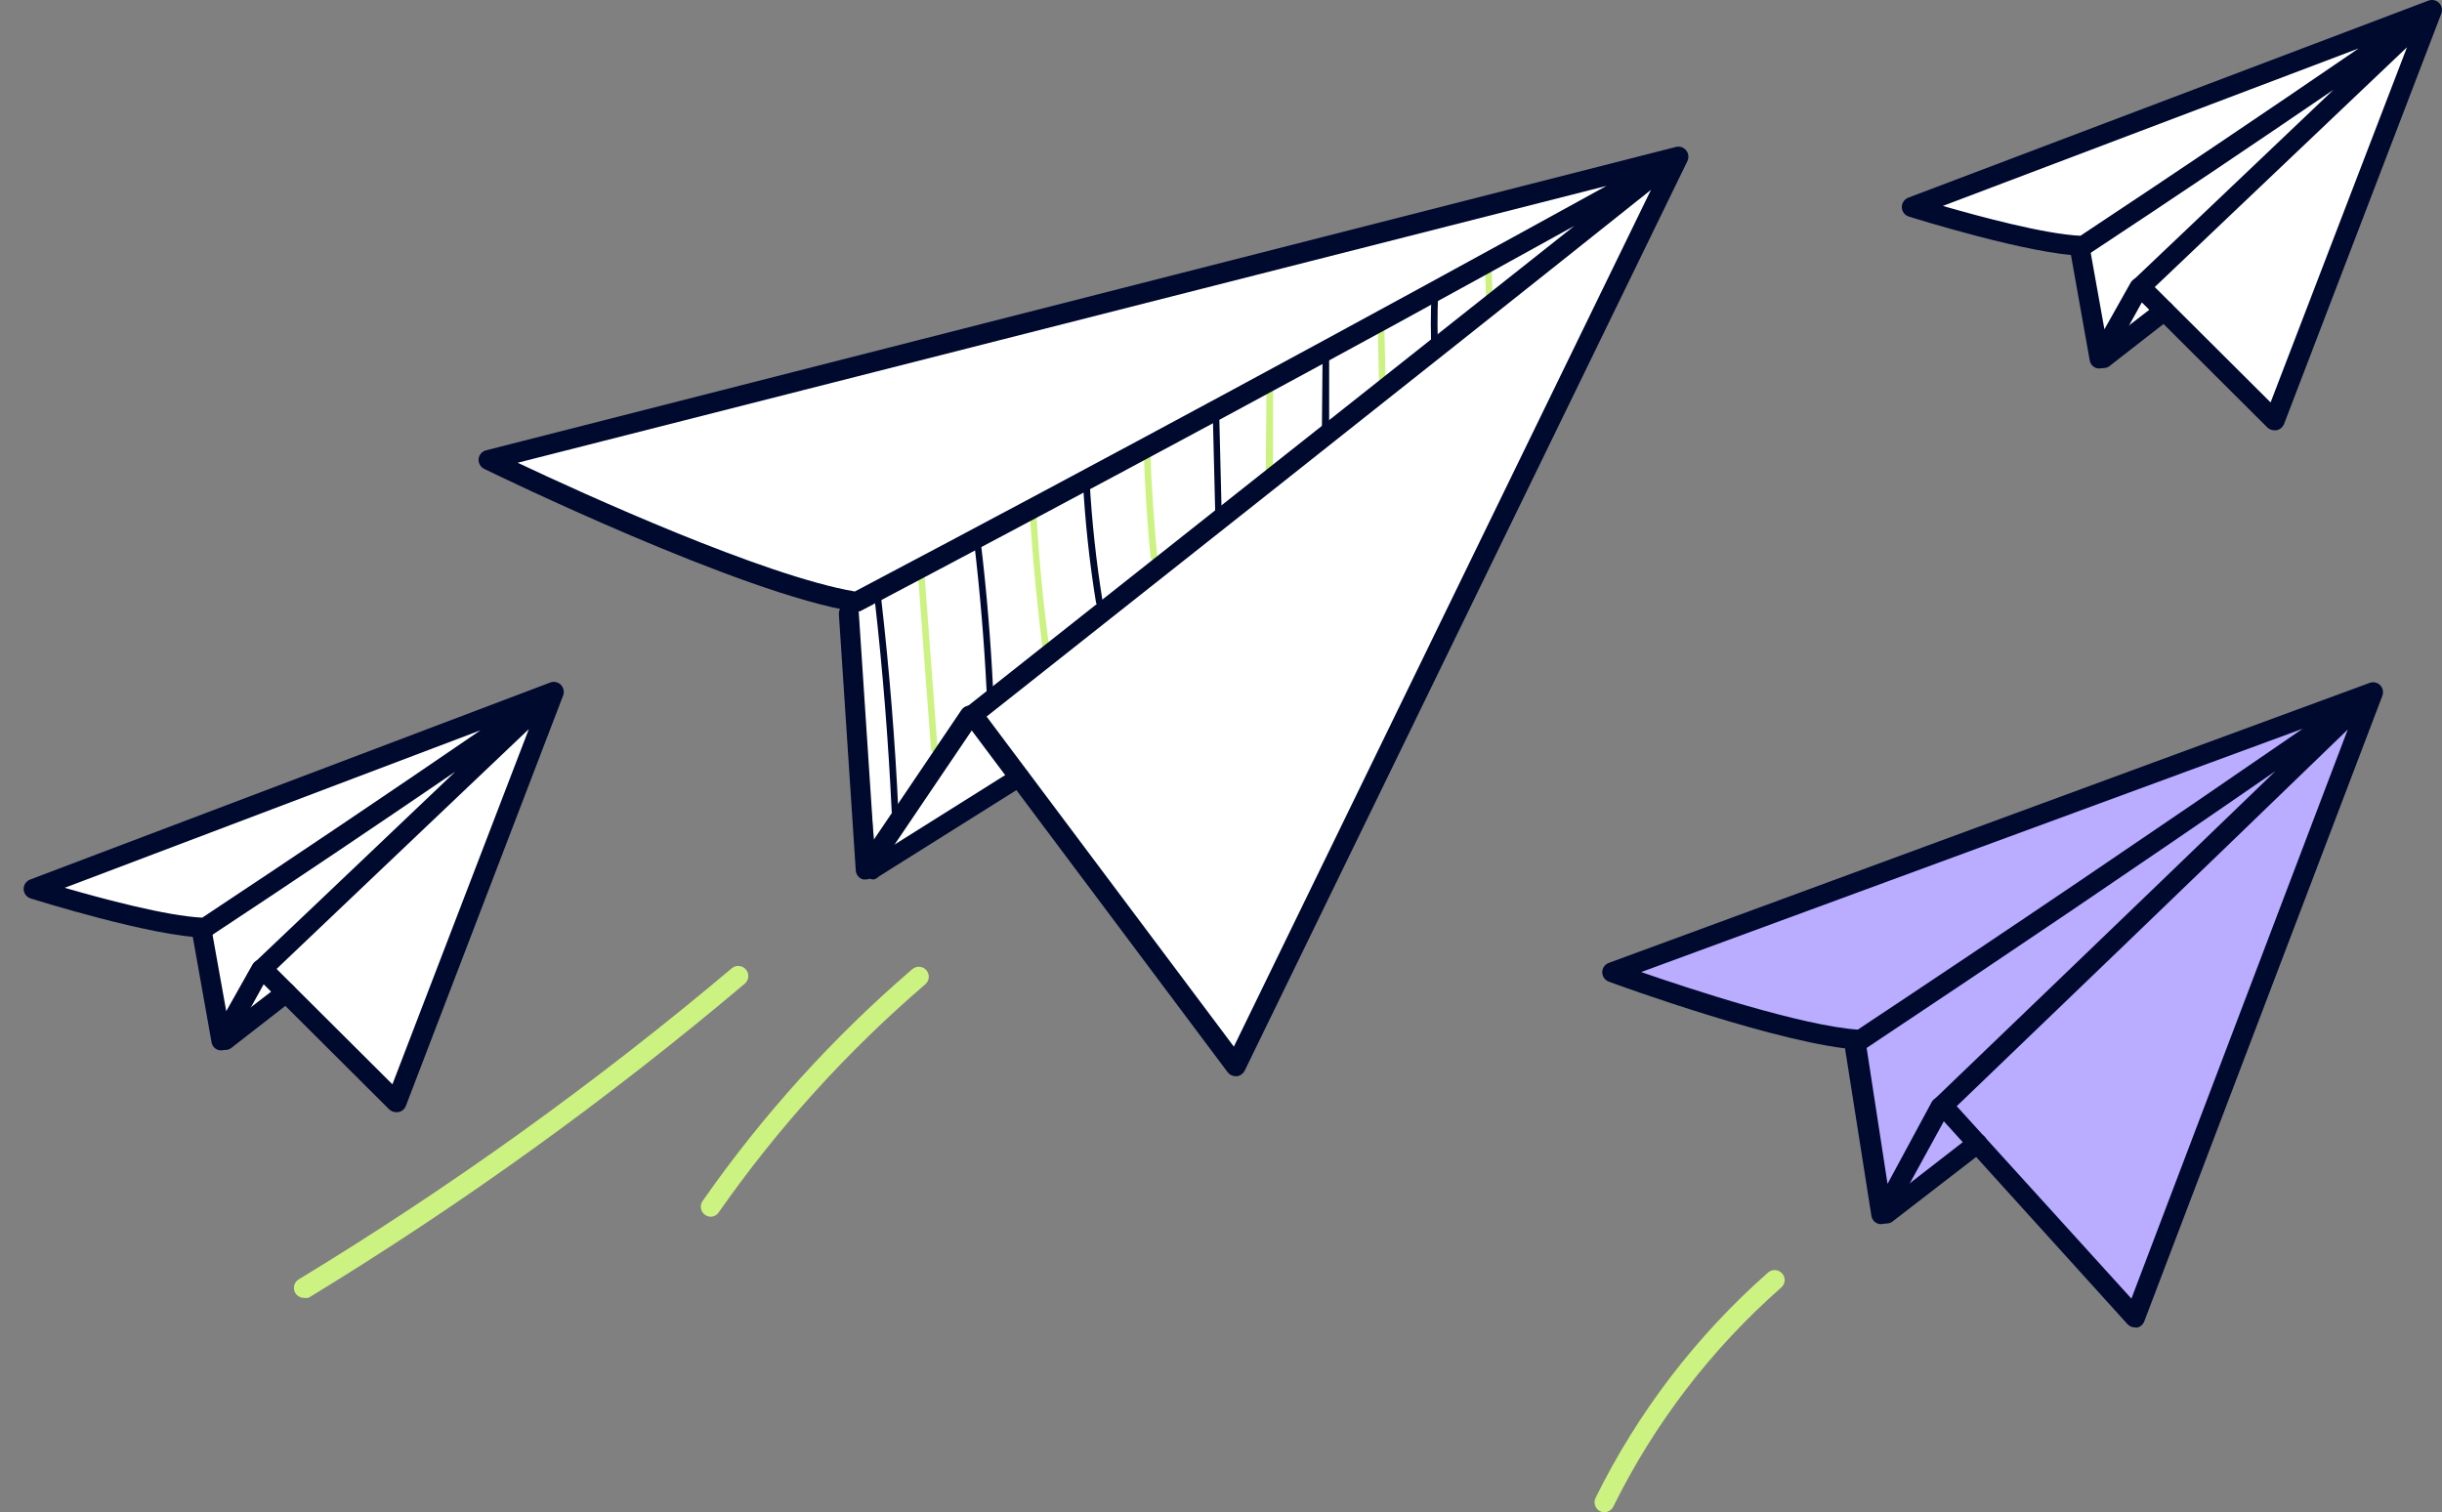<svg width="549" height="340" viewBox="0 0 549 340" fill="none" xmlns="http://www.w3.org/2000/svg">
<rect x="0" y="0" width="549" height="340" fill="#808080" stroke="none"/>
<g clip-path="url(#clip0_10426_15666)">
<path d="M111.935 104.216L376.325 36.828L278.099 237.933L229.458 174.84L197.109 194.753L191.334 136.807L111.935 104.216Z" fill="white"/>
<path d="M210.042 169.103C209.857 169.104 209.678 169.034 209.541 168.909C209.405 168.783 209.32 168.611 209.306 168.426L206.359 129.011C206.359 128.816 206.437 128.629 206.575 128.491C206.713 128.353 206.901 128.276 207.096 128.276C207.291 128.276 207.479 128.353 207.617 128.491C207.755 128.629 207.832 128.816 207.832 129.011L210.779 168.426C210.787 168.523 210.776 168.62 210.746 168.713C210.716 168.805 210.668 168.89 210.605 168.964C210.542 169.038 210.465 169.099 210.379 169.143C210.292 169.187 210.198 169.213 210.101 169.221L210.042 169.103Z" fill="#CCF281"/>
<path d="M222.532 155.897C222.342 155.897 222.159 155.823 222.022 155.692C221.884 155.56 221.803 155.381 221.796 155.191C221.266 144.278 220.323 133.218 219.056 122.364C219.031 122.166 219.084 121.965 219.206 121.806C219.327 121.646 219.506 121.541 219.704 121.511C219.803 121.499 219.904 121.507 220 121.535C220.096 121.563 220.185 121.61 220.262 121.673C220.339 121.736 220.403 121.815 220.448 121.903C220.494 121.992 220.522 122.089 220.529 122.188C221.825 133.071 222.739 144.16 223.269 155.103C223.277 155.301 223.208 155.494 223.076 155.642C222.944 155.79 222.76 155.882 222.562 155.897H222.532Z" fill="#00092E"/>
<path d="M235.144 147.072C235.007 147.075 234.872 147.041 234.753 146.973C234.634 146.906 234.535 146.808 234.466 146.69C234.453 146.582 234.453 146.474 234.466 146.366C233.17 136.307 232.227 126.07 231.52 115.923C231.512 115.725 231.581 115.531 231.713 115.383C231.845 115.235 232.029 115.143 232.227 115.128C232.326 115.12 232.426 115.132 232.52 115.164C232.615 115.195 232.702 115.246 232.776 115.312C232.85 115.378 232.911 115.458 232.953 115.548C232.995 115.638 233.019 115.735 233.023 115.834C233.612 125.923 234.555 136.101 235.969 146.102C236.031 146.266 236.029 146.448 235.963 146.611C235.898 146.774 235.774 146.907 235.615 146.984C235.471 147.061 235.306 147.092 235.144 147.072Z" fill="#CCF281"/>
<path d="M247.134 136.069C246.959 136.066 246.79 136.003 246.656 135.89C246.522 135.778 246.431 135.623 246.397 135.452C244.929 126.412 243.946 117.3 243.451 108.155C243.486 107.982 243.58 107.825 243.717 107.713C243.854 107.601 244.025 107.54 244.202 107.54C244.38 107.54 244.551 107.601 244.688 107.713C244.825 107.825 244.919 107.982 244.954 108.155C245.463 117.25 246.446 126.312 247.9 135.304C247.926 135.499 247.876 135.696 247.761 135.854C247.646 136.013 247.474 136.122 247.281 136.157L247.134 136.069Z" fill="#00092E"/>
<path d="M259.391 125.864C259.206 125.864 259.027 125.795 258.89 125.669C258.754 125.544 258.669 125.372 258.655 125.187C257.918 117.422 257.417 109.539 257.123 101.656C257.114 101.558 257.127 101.46 257.158 101.367C257.19 101.275 257.241 101.19 257.308 101.118C257.374 101.046 257.455 100.989 257.545 100.95C257.635 100.91 257.732 100.89 257.83 100.891C257.926 100.887 258.023 100.902 258.114 100.935C258.205 100.969 258.288 101.02 258.359 101.085C258.43 101.151 258.488 101.23 258.528 101.317C258.569 101.405 258.592 101.5 258.596 101.597C258.89 109.362 259.421 117.245 260.157 124.952C260.174 125.15 260.112 125.347 259.986 125.501C259.859 125.654 259.678 125.753 259.48 125.775L259.391 125.864Z" fill="#CCF281"/>
<path d="M273.975 117.479C273.785 117.479 273.602 117.406 273.464 117.274C273.327 117.143 273.246 116.963 273.238 116.773L272.62 91.742C272.616 91.645 272.631 91.549 272.664 91.458C272.698 91.367 272.749 91.284 272.814 91.213C272.88 91.142 272.959 91.085 273.047 91.044C273.135 91.004 273.23 90.981 273.327 90.977C273.522 90.977 273.71 91.055 273.848 91.192C273.986 91.33 274.063 91.517 274.063 91.712L274.682 116.715C274.69 116.812 274.678 116.91 274.646 117.003C274.614 117.095 274.564 117.18 274.497 117.252C274.431 117.324 274.35 117.381 274.26 117.421C274.17 117.46 274.073 117.48 273.975 117.479Z" fill="#00092E"/>
<path d="M285.287 107.656C285.092 107.656 284.905 107.579 284.766 107.441C284.628 107.303 284.551 107.116 284.551 106.921L284.728 87.861C284.727 87.663 284.804 87.472 284.941 87.33C285.079 87.187 285.266 87.103 285.464 87.096C285.662 87.103 285.849 87.187 285.987 87.33C286.124 87.472 286.201 87.663 286.201 87.861V106.921C286.198 107.033 286.172 107.142 286.123 107.243C286.073 107.343 286.003 107.431 285.916 107.501C285.829 107.571 285.727 107.621 285.619 107.648C285.51 107.675 285.397 107.678 285.287 107.656Z" fill="#CCF281"/>
<path d="M297.927 100.009C297.729 100.009 297.538 99.932 297.396 99.795C297.253 99.658 297.169 99.471 297.161 99.273L297.338 79.654C297.338 79.459 297.416 79.272 297.554 79.134C297.692 78.996 297.879 78.918 298.074 78.918C298.272 78.926 298.46 79.01 298.597 79.153C298.734 79.295 298.811 79.485 298.811 79.683V99.185C298.828 99.302 298.816 99.422 298.777 99.534C298.737 99.646 298.671 99.746 298.585 99.827C298.498 99.908 298.393 99.967 298.278 99.998C298.164 100.03 298.043 100.033 297.927 100.009Z" fill="#00092E"/>
<path d="M310.83 90.214C310.635 90.214 310.447 90.137 310.309 89.999C310.171 89.861 310.093 89.674 310.093 89.479L309.74 73.301C309.731 73.201 309.744 73.1 309.778 73.006C309.812 72.911 309.865 72.825 309.935 72.752C310.004 72.68 310.089 72.623 310.182 72.586C310.276 72.549 310.376 72.532 310.476 72.536C310.672 72.536 310.859 72.614 310.997 72.752C311.135 72.89 311.213 73.077 311.213 73.272L311.596 89.45C311.596 89.647 311.519 89.838 311.382 89.98C311.245 90.123 311.057 90.207 310.859 90.214H310.83Z" fill="#CCF281"/>
<path d="M322.585 80.154C322.395 80.154 322.212 80.081 322.075 79.949C321.937 79.817 321.856 79.638 321.849 79.448C321.613 74.99 321.613 70.523 321.849 66.065C321.849 65.966 321.869 65.867 321.907 65.776C321.946 65.685 322.003 65.603 322.075 65.534C322.146 65.465 322.231 65.412 322.324 65.376C322.417 65.341 322.515 65.325 322.615 65.329C322.813 65.344 322.997 65.436 323.129 65.584C323.261 65.732 323.33 65.925 323.322 66.123C323.116 70.506 323.145 74.948 323.322 79.36C323.33 79.558 323.261 79.751 323.129 79.9C322.997 80.048 322.813 80.139 322.615 80.154H322.585Z" fill="#00092E"/>
<path d="M334.812 70.417C334.637 70.396 334.476 70.313 334.357 70.184C334.238 70.054 334.169 69.886 334.164 69.711L333.81 59.269C333.802 59.171 333.814 59.073 333.846 58.981C333.878 58.888 333.929 58.803 333.995 58.731C334.062 58.659 334.142 58.602 334.232 58.563C334.322 58.524 334.419 58.504 334.517 58.504C334.614 58.5 334.71 58.515 334.801 58.549C334.892 58.582 334.976 58.633 335.047 58.698C335.118 58.764 335.175 58.843 335.216 58.931C335.257 59.019 335.279 59.113 335.283 59.21L335.666 69.652C335.666 69.85 335.59 70.04 335.452 70.183C335.315 70.325 335.128 70.409 334.93 70.417H334.812Z" fill="#CCF281"/>
<path d="M201.203 183.222C201.008 183.222 200.82 183.144 200.682 183.006C200.544 182.869 200.467 182.682 200.467 182.487C199.73 166.72 198.463 150.748 196.666 135.012C196.654 134.915 196.661 134.817 196.687 134.723C196.713 134.629 196.757 134.541 196.818 134.465C196.878 134.388 196.953 134.324 197.038 134.277C197.123 134.229 197.217 134.199 197.314 134.188C197.513 134.172 197.71 134.233 197.864 134.359C198.018 134.486 198.117 134.667 198.139 134.865C199.936 150.601 201.233 166.603 201.969 182.428C201.97 182.628 201.894 182.822 201.757 182.969C201.621 183.117 201.433 183.207 201.233 183.222H201.203Z" fill="#00092E"/>
<path d="M277.802 241.963C277.455 241.963 277.113 241.883 276.801 241.73C276.489 241.577 276.217 241.355 276.005 241.08L216.846 162.074C216.506 161.604 216.359 161.022 216.436 160.447C216.512 159.873 216.807 159.349 217.258 158.985C218.201 158.25 299.103 94.274 353.961 50.77C300.93 80.184 247.044 109.098 193.601 137.307C193.171 137.517 192.69 137.599 192.216 137.542C166.731 133.542 111.196 106.569 108.868 105.422C108.455 105.221 108.113 104.9 107.887 104.501C107.661 104.101 107.561 103.643 107.602 103.186C107.648 102.73 107.834 102.298 108.135 101.951C108.435 101.604 108.835 101.357 109.281 101.245L376.794 33.033C377.206 32.933 377.638 32.952 378.039 33.087C378.441 33.223 378.796 33.469 379.063 33.798C379.336 34.13 379.509 34.534 379.561 34.961C379.613 35.388 379.543 35.821 379.357 36.21L279.835 240.698C279.665 241.042 279.412 241.338 279.098 241.559C278.784 241.78 278.42 241.919 278.038 241.963H277.802ZM221.825 161.132L277.39 235.315L371.167 42.681C321.435 82.361 234.994 150.69 221.766 161.132H221.825ZM116.381 104.039C131.112 111.01 171.74 129.483 192.186 132.983C248.517 103.245 305.29 72.566 361.15 41.798L116.381 104.039Z" fill="#00092E"/>
<path d="M194.633 197.723H194.044C193.595 197.602 193.195 197.344 192.899 196.986C192.603 196.627 192.427 196.186 192.394 195.723L188.593 138.071C188.561 137.479 188.761 136.899 189.152 136.453C189.543 136.008 190.094 135.733 190.685 135.688C191.274 135.67 191.847 135.876 192.29 136.263C192.733 136.651 193.012 137.192 193.071 137.777L196.43 188.81L216.14 159.631C216.303 159.385 216.514 159.173 216.76 159.008C217.006 158.844 217.282 158.729 217.572 158.672C217.863 158.614 218.162 158.615 218.452 158.674C218.742 158.732 219.018 158.848 219.263 159.014C219.755 159.348 220.096 159.863 220.212 160.446C220.328 161.029 220.209 161.635 219.882 162.132L196.489 196.723C196.29 197.033 196.015 197.287 195.69 197.462C195.366 197.637 195.002 197.727 194.633 197.723Z" fill="#00092E"/>
<path d="M196.431 197.722C196.051 197.727 195.675 197.636 195.34 197.455C195.005 197.275 194.722 197.013 194.516 196.693C194.197 196.185 194.092 195.572 194.225 194.988C194.357 194.404 194.717 193.896 195.224 193.575L228.014 172.985C228.496 172.672 229.079 172.555 229.644 172.659C230.208 172.763 230.712 173.08 231.049 173.544C231.329 174.032 231.411 174.608 231.28 175.155C231.149 175.701 230.813 176.177 230.342 176.485L197.551 197.075C197.254 197.402 196.863 197.628 196.431 197.722Z" fill="#00092E"/>
<path d="M417.807 232.548L423.876 272.699L445.089 257.374L480.178 295.318L534.004 155.924L364.187 217.488L390.732 227.695L417.807 232.548Z" fill="#BAACFF"/>
<path d="M479.97 298.438C479.654 298.439 479.342 298.374 479.053 298.248C478.764 298.121 478.504 297.936 478.291 297.703L435.129 250.022C434.723 249.605 434.495 249.046 434.495 248.463C434.495 247.881 434.723 247.322 435.129 246.905C435.66 246.404 478.703 205.077 511.553 173.369C481.119 194.4 450.214 215.284 419.603 235.639C419.199 235.898 418.728 236.031 418.248 236.021C401.248 235.139 363.272 221.314 361.681 220.696C361.249 220.535 360.876 220.246 360.613 219.867C360.35 219.489 360.209 219.039 360.208 218.579C360.211 218.122 360.353 217.677 360.616 217.304C360.88 216.93 361.251 216.646 361.681 216.49L532.707 153.543C533.11 153.388 533.551 153.352 533.974 153.441C534.398 153.529 534.786 153.739 535.093 154.044C535.392 154.354 535.598 154.742 535.686 155.163C535.775 155.584 535.743 156.022 535.594 156.426L482.062 297.085C481.925 297.443 481.699 297.761 481.405 298.008C481.111 298.255 480.759 298.423 480.383 298.497L479.97 298.438ZM439.902 248.699L479.175 291.967L527.816 164.015C497.854 193.017 449.242 239.757 439.902 248.699ZM368.958 218.549C380.213 222.432 404.931 230.58 417.659 231.491C451.009 209.372 484.596 186.635 517.681 163.838L368.958 218.549Z" fill="#00092E"/>
<path d="M423.049 275.2H422.549C422.087 275.125 421.661 274.904 421.333 274.571C421.004 274.238 420.791 273.81 420.722 273.347L414.83 235.962C414.745 235.377 414.896 234.783 415.249 234.308C415.603 233.834 416.13 233.519 416.715 233.432C417.03 233.335 417.362 233.308 417.688 233.354C418.014 233.399 418.326 233.516 418.602 233.696C418.878 233.876 419.11 234.114 419.283 234.394C419.456 234.674 419.565 234.988 419.602 235.315L424.346 266.17L434.333 247.669C434.638 247.187 435.114 246.84 435.666 246.697C436.219 246.555 436.804 246.628 437.304 246.902C437.804 247.176 438.18 247.63 438.356 248.171C438.532 248.713 438.495 249.301 438.252 249.816L424.964 274.053C424.776 274.397 424.499 274.685 424.163 274.886C423.826 275.088 423.442 275.196 423.049 275.2Z" fill="#00092E"/>
<path d="M424.229 275.082C423.761 275.084 423.305 274.94 422.924 274.67C422.542 274.4 422.255 274.018 422.102 273.576C421.95 273.135 421.939 272.657 422.072 272.21C422.205 271.762 422.475 271.368 422.844 271.081L443.173 255.315C443.407 255.134 443.674 255.002 443.959 254.924C444.244 254.847 444.542 254.827 444.835 254.866C445.128 254.904 445.411 255 445.666 255.148C445.922 255.295 446.146 255.492 446.325 255.727C446.51 255.956 446.645 256.22 446.724 256.503C446.804 256.786 446.825 257.083 446.786 257.374C446.747 257.665 446.65 257.946 446.5 258.199C446.35 258.451 446.15 258.671 445.913 258.845L425.496 274.611C425.134 274.898 424.691 275.063 424.229 275.082Z" fill="#00092E"/>
<path d="M430.916 45.946L544.933 3.001L511.317 93.038L487.159 69.242L473.871 79.684L468.48 55.535L430.916 45.946Z" fill="white"/>
<path d="M511.319 96.744C510.726 96.738 510.157 96.507 509.729 96.097L479.619 66.094C479.203 65.657 478.971 65.078 478.97 64.476C478.974 64.177 479.039 63.883 479.161 63.609C479.282 63.336 479.458 63.091 479.678 62.888C480.002 62.594 503.63 40.151 524.607 20.178C506.34 32.65 487.927 45.033 469.602 57.123C469.237 57.394 468.789 57.529 468.335 57.505C456.55 57.27 430.241 49.034 429.121 48.681C428.679 48.541 428.292 48.268 428.012 47.899C427.733 47.53 427.574 47.084 427.56 46.622C427.546 46.154 427.677 45.694 427.936 45.305C428.194 44.915 428.567 44.615 429.003 44.445L545.937 0.147C546.341 -0.009 546.781 -0.044 547.204 0.044C547.628 0.133 548.017 0.342 548.324 0.647C548.631 0.952 548.844 1.339 548.938 1.761C549.032 2.183 549.002 2.623 548.854 3.03L513.5 95.302C513.365 95.652 513.148 95.963 512.865 96.209C512.583 96.455 512.244 96.629 511.879 96.714L511.319 96.744ZM484.421 64.535L510.465 90.478L541.135 10.618C521.307 29.414 491.727 57.623 484.421 64.535ZM436.781 46.298C445.148 48.71 459.761 52.651 467.716 53.005C488.546 39.209 509.522 25.09 530.263 10.883L436.781 46.298Z" fill="#00092E"/>
<path d="M472.015 82.83H471.632C471.177 82.762 470.755 82.552 470.427 82.229C470.099 81.907 469.881 81.489 469.806 81.036L465.504 56.887C465.42 56.586 465.4 56.271 465.446 55.962C465.491 55.653 465.601 55.357 465.767 55.093C465.934 54.829 466.155 54.603 466.415 54.429C466.675 54.255 466.968 54.138 467.276 54.084C467.584 54.03 467.9 54.042 468.204 54.117C468.507 54.193 468.791 54.331 469.038 54.523C469.284 54.715 469.488 54.957 469.636 55.232C469.783 55.508 469.871 55.811 469.894 56.122L473.105 74.035L478.998 63.564C479.278 63.064 479.742 62.692 480.292 62.527C480.842 62.362 481.434 62.418 481.944 62.682C482.434 62.971 482.798 63.435 482.961 63.98C483.125 64.525 483.077 65.112 482.828 65.623L473.989 81.595C473.811 81.966 473.531 82.279 473.181 82.498C472.832 82.717 472.428 82.832 472.015 82.83Z" fill="#00092E"/>
<path d="M472.812 82.743C472.468 82.746 472.129 82.667 471.822 82.514C471.515 82.36 471.248 82.137 471.044 81.861C470.861 81.629 470.726 81.364 470.647 81.081C470.567 80.797 470.544 80.5 470.58 80.208C470.615 79.915 470.709 79.633 470.854 79.376C470.999 79.12 471.194 78.895 471.427 78.714L485.215 68.095C485.449 67.914 485.716 67.781 486.001 67.704C486.286 67.627 486.584 67.607 486.877 67.645C487.17 67.684 487.453 67.779 487.708 67.927C487.964 68.075 488.188 68.272 488.367 68.507C488.552 68.736 488.687 69 488.766 69.283C488.846 69.566 488.867 69.862 488.828 70.154C488.79 70.445 488.692 70.726 488.542 70.978C488.392 71.231 488.192 71.451 487.955 71.625L474.167 82.361C473.772 82.639 473.294 82.774 472.812 82.743Z" fill="#00092E"/>
<path d="M68.301 291.79C67.813 291.788 67.34 291.626 66.952 291.33C66.564 291.034 66.284 290.62 66.154 290.15C66.024 289.681 66.051 289.182 66.231 288.729C66.412 288.277 66.735 287.895 67.152 287.643C101.375 266.856 133.939 243.461 164.553 217.666C165.013 217.3 165.597 217.126 166.183 217.182C166.769 217.237 167.31 217.518 167.692 217.965C168.074 218.411 168.268 218.989 168.232 219.575C168.196 220.161 167.933 220.711 167.499 221.107C136.697 247.112 103.937 270.714 69.509 291.702C69.123 291.846 68.704 291.877 68.301 291.79Z" fill="#CCF281"/>
<path d="M159.809 273.554C159.345 273.552 158.892 273.409 158.512 273.142C158.27 272.974 158.063 272.761 157.904 272.513C157.745 272.266 157.636 271.989 157.584 271.699C157.532 271.41 157.538 271.112 157.601 270.825C157.664 270.538 157.784 270.265 157.953 270.024C171.411 250.743 187.249 233.231 205.092 217.902C205.541 217.512 206.127 217.316 206.721 217.357C207.315 217.399 207.868 217.674 208.259 218.123C208.649 218.571 208.846 219.156 208.804 219.749C208.763 220.342 208.487 220.895 208.038 221.285C190.482 236.346 174.893 253.551 161.635 272.495C161.442 272.808 161.174 273.068 160.855 273.253C160.536 273.438 160.177 273.541 159.809 273.554Z" fill="#CCF281"/>
<path d="M360.681 340C360.344 339.992 360.012 339.912 359.709 339.765C359.192 339.5 358.798 339.047 358.606 338.499C358.414 337.952 358.44 337.352 358.678 336.823C368.178 317.541 381.37 300.303 397.508 286.084C397.958 285.699 398.542 285.507 399.133 285.551C399.724 285.595 400.273 285.871 400.661 286.319C400.857 286.538 401.008 286.793 401.104 287.071C401.2 287.349 401.24 287.643 401.221 287.936C401.201 288.229 401.124 288.516 400.992 288.778C400.861 289.041 400.678 289.275 400.454 289.466C384.755 303.274 371.922 320.023 362.684 338.765C362.491 339.13 362.203 339.437 361.851 339.654C361.499 339.871 361.095 339.991 360.681 340Z" fill="#CCF281"/>
<path d="M8.673 199.253L122.69 156.308L89.074 246.345L64.915 222.549L51.628 232.991L46.237 208.842L8.673 199.253Z" fill="white"/>
<path d="M89.076 250.051C88.483 250.045 87.914 249.814 87.485 249.404L57.375 219.401C56.96 218.964 56.728 218.385 56.727 217.783C56.731 217.484 56.796 217.19 56.917 216.917C57.039 216.644 57.215 216.398 57.434 216.195C57.758 215.901 81.387 193.458 102.364 173.485C84.097 185.957 65.684 198.34 47.358 210.43C46.994 210.701 46.546 210.836 46.092 210.812C34.307 210.577 7.997 202.341 6.878 201.988C6.436 201.848 6.049 201.575 5.769 201.206C5.49 200.837 5.331 200.391 5.316 199.929C5.303 199.462 5.434 199.002 5.693 198.612C5.951 198.222 6.324 197.922 6.76 197.752L123.694 153.454C124.098 153.298 124.538 153.263 124.961 153.351C125.385 153.44 125.774 153.649 126.08 153.954C126.387 154.259 126.6 154.646 126.694 155.068C126.788 155.49 126.759 155.93 126.611 156.337L91.257 248.609C91.122 248.959 90.904 249.27 90.622 249.516C90.34 249.762 90.001 249.936 89.636 250.021L89.076 250.051ZM62.178 217.842L88.222 243.785L118.892 163.926C99.064 182.721 69.484 210.93 62.178 217.842ZM14.538 199.605C22.905 202.017 37.518 205.959 45.473 206.312C66.302 192.516 87.279 178.397 108.02 164.19L14.538 199.605Z" fill="#00092E"/>
<path d="M49.772 236.137H49.389C48.934 236.069 48.512 235.859 48.184 235.537C47.856 235.214 47.638 234.797 47.562 234.343L43.261 210.194C43.177 209.893 43.157 209.578 43.202 209.269C43.248 208.96 43.357 208.664 43.524 208.4C43.691 208.136 43.912 207.91 44.172 207.736C44.431 207.562 44.725 207.445 45.033 207.391C45.341 207.338 45.657 207.349 45.96 207.425C46.264 207.5 46.548 207.639 46.795 207.831C47.041 208.023 47.245 208.264 47.392 208.539C47.54 208.815 47.628 209.118 47.651 209.429L50.862 227.343L56.755 216.871C57.035 216.371 57.499 215.999 58.049 215.834C58.599 215.669 59.191 215.725 59.701 215.989C60.191 216.278 60.554 216.742 60.718 217.287C60.882 217.832 60.834 218.419 60.585 218.93L51.746 234.902C51.568 235.273 51.288 235.586 50.938 235.805C50.589 236.024 50.184 236.139 49.772 236.137Z" fill="#00092E"/>
<path d="M50.567 236.05C50.224 236.053 49.885 235.974 49.578 235.821C49.27 235.667 49.004 235.444 48.8 235.168C48.617 234.937 48.482 234.671 48.402 234.388C48.323 234.104 48.3 233.807 48.336 233.515C48.371 233.222 48.464 232.94 48.61 232.683C48.755 232.427 48.95 232.202 49.183 232.021L62.971 221.402C63.204 221.221 63.471 221.089 63.757 221.011C64.042 220.934 64.34 220.914 64.633 220.952C64.926 220.991 65.209 221.087 65.464 221.234C65.72 221.382 65.944 221.579 66.123 221.814C66.307 222.043 66.443 222.307 66.522 222.59C66.602 222.873 66.623 223.169 66.584 223.461C66.545 223.752 66.448 224.033 66.298 224.286C66.148 224.538 65.948 224.758 65.711 224.932L51.923 235.668C51.528 235.946 51.05 236.081 50.567 236.05Z" fill="#00092E"/>
</g>
<defs>
<clipPath id="clip0_10426_15666">
<rect width="549" height="340" fill="white"/>
</clipPath>
</defs>
</svg>
